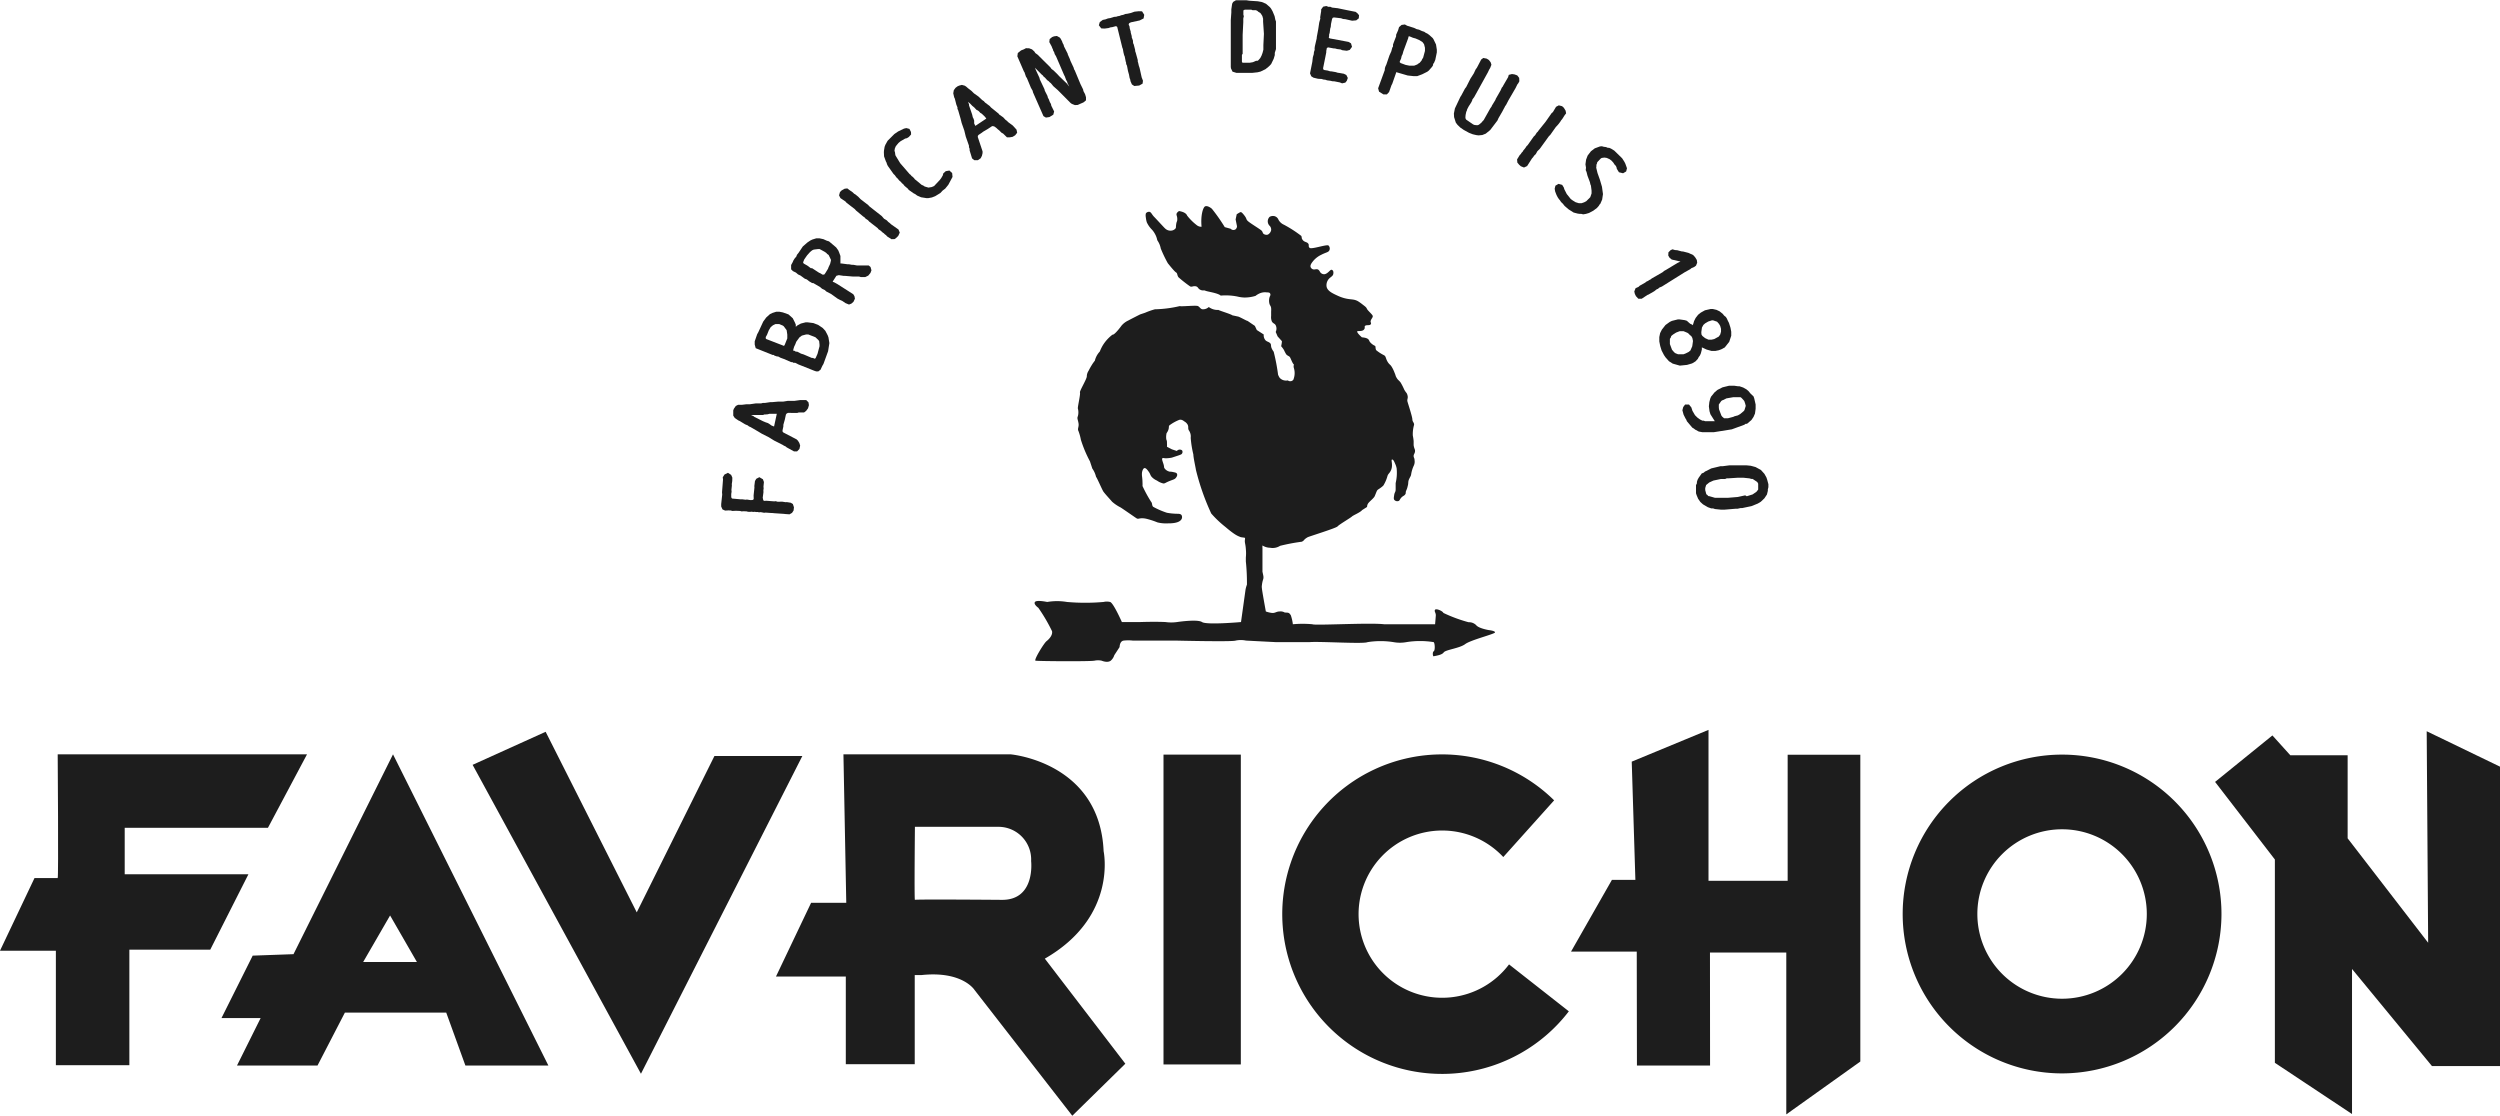 <svg preserveAspectRatio="xMidYMid meet" class="svg svg-icon favrichon svg-logo" viewBox="0 0 273.85 122.22" height="122.22px" width="273.85px" xmlns="http://www.w3.org/2000/svg">
  <title>Favrichon</title>
  <path transform="translate(-15.22 -12.86)" d="M144.32,38.42l.11,0,.17-.09Z" style="fill: #1d1d1d"></path>
      <path transform="translate(-15.22 -12.86)" d="M150.67,38.84h0l.06-.27C150.65,38.77,150.65,38.82,150.67,38.84Z" style="fill: #1d1d1d"></path>
      <polygon points="86.62 55.07 86.19 55 86.05 55.01 85.67 54.95 85.33 54.96 85.18 54.96 84.97 54.9 84.82 54.92 83.91 54.85 83.76 54.87 83.68 54.85 83.61 54.8 83.55 54.52 83.63 53.91 83.62 53.7 83.65 53.5 83.63 53.31 83.68 52.8 83.57 52.5 83.18 52.27 82.84 52.45 82.7 52.69 82.63 53.24 82.64 53.41 82.55 54.26 82.56 54.66 82.52 54.72 82.44 54.77 82.19 54.78 81.82 54.72 81.67 54.74 81.28 54.69 81.17 54.7 80.18 54.61 80.1 54.47 80.1 54.11 80.14 53.86 80.12 53.66 80.17 53.19 80.16 53.02 80.21 52.69 80.22 52.32 80.09 52.02 79.74 51.79 79.36 51.98 79.17 52.28 79.2 52.52 79.09 53.92 79.11 54.18 79 55.21 79 55.48 79.14 55.8 79.43 55.93 79.79 55.91 80.05 55.92 80.22 55.97 80.61 55.95 81.07 55.97 81.24 56.02 81.44 56 81.62 56.01 81.75 56.01 81.94 56.06 82.16 56.07 82.31 56.05 82.54 56.08 82.65 56.06 82.85 56.09 83 56.08 83.13 56.12 83.33 56.1 83.7 56.17 83.87 56.15 86.48 56.34 86.76 56.18 86.93 55.92 86.97 55.57 86.85 55.21 86.62 55.07" style="fill: #1d1d1d"></polygon>
      <path transform="translate(-15.22 -12.86)" d="M103.53,56.68h-.63l-.65.09-.16,0-.2,0-.37,0-.5.08-.18,0-.14,0h-.22l-.67.06H99.6L99,57l-.23,0-.18.05H98l-.62.09H97l-.49.06h-.24l-.2,0-.25.13-.21.3-.07.18,0,.3,0,.28.17.26.4.27.14.06.59.36.29.12.13.11.17.07.81.47.43.26.77.39.58.36.93.47.14.09.18.08.13.11.8.44.33,0,.26-.27.08-.37-.09-.28-.15-.25-.15-.15-1.46-.76-.08-.1,0-.14.09-.42,0-.18.16-.57.12-.55.08-.11.14-.07.26,0H102l.15,0h.41l.16-.05h.58l.23-.18.2-.27.1-.35-.05-.31Zm-4.21,1.56.17-.05H100l.31,0v0l-.3,1.39v0h0l-.28-.11-.25-.18-.15-.09-.22-.07L98.8,59l-.94-.47-.08-.07-.29-.14.37,0,.28,0,.27,0,.39,0,.16-.06.13,0Z" style="fill: #1d1d1d"></path>
      <path transform="translate(-15.22 -12.86)" d="M105.89,49.6l-.26-.5-.3-.32-.49-.33-.52-.2-.62-.08-.24,0-.51.13-.39.21-.17.15,0,0,0-.24-.09-.22-.24-.48-.47-.42-.62-.22-.36-.07h-.37l-.41.13-.27.13-.41.37-.33.45-.54,1.17-.12.21-.27.78,0,.35L98,51l1.85.74.12,0,.08.07.29.1.12,0,.26.14.36.13.81.35.13,0,.11.07.19,0,.36.18,1.73.69.21.07.24,0,.24-.18.2-.43.12-.2.51-1.4.14-.89-.1-.62Zm-.9,1v.19l-.22.83-.19.43-.07.09-.1,0-.13-.07-.13,0-.91-.39-.27-.08-.43-.22-.15,0-.13-.09-.14,0,0-.05v-.1l.09-.3.13-.27.1-.27.35-.48.27-.2.45-.12.26,0,.77.3.33.31.08.12Zm-3.53-1.09,0,.42-.28.7-.08.12h0L99.16,50l-.06-.07v-.15l.14-.25.2-.5.2-.33.25-.21.27-.13.13,0,.29,0,.4.17.1.08.31.42Z" style="fill: #1d1d1d"></path>
      <path transform="translate(-15.22 -12.86)" d="M110.38,41.94l-.59,0-.25,0-.44,0-.39-.07h-.16l-.32-.06h-.16l-.68-.09-.11,0,0-.06v-.13l0-.43,0-.2-.15-.41-.09-.21-.23-.32-.78-.66-.26-.08-.35-.16-.41-.09-.21,0h-.18l-.42.13-.21.1-.34.23-.49.43-.47.7-.17.21-.08.21-.15.16-.16.25-.08.19-.17.31,0,.47.2.2.33.16.23.2.26.12.48.35.22.08.25.2.34.2.12,0,.71.41.25.21.31.15.14.14.55.29.68.49.28.15.25.11.35.24.39.16.26-.1.23-.2.16-.34-.05-.27-.13-.22-1.74-1.11-.32-.18-.12-.05-.06,0v-.07l.39-.61.27-.07.53.08h.15l.83.07.21,0h.15l.19,0h.14l.21.06.33,0H110l.33-.16.24-.29.11-.29-.1-.36Zm-4.23-.17-.17.36-.06.17-.3.49-.12.15-.09,0-.1,0-.22-.14-.16-.07-.75-.49-.14,0-.39-.29-.39-.22-.06-.09v-.07l.11-.28.31-.45.33-.37.23-.19.18-.08.49-.06H105l.55.3.19.13.08.1.17.12.25.52v.1Z" style="fill: #1d1d1d"></path>
      <polygon points="97.61 24.57 97.46 24.43 97.31 24.32 97.14 24.14 96.84 23.96 96.59 23.67 95.25 22.62 95.1 22.46 94.27 21.82 94.01 21.55 93.69 21.29 93.56 21.22 93.41 21.07 93.01 20.79 92.82 20.64 92.53 20.67 92.19 20.86 92.01 21.04 91.91 21.4 92.06 21.7 92.61 22.07 92.74 22.22 93.64 22.91 93.77 23.06 94.56 23.72 94.68 23.79 94.82 23.95 95.08 24.12 95.21 24.27 96.14 24.99 96.23 25.11 96.47 25.27 96.7 25.48 96.8 25.54 96.95 25.69 97.04 25.74 97.18 25.9 97.65 26.2 98 26.19 98.24 26 98.4 25.83 98.56 25.48 98.42 25.14 97.61 24.57" style="fill: #1d1d1d"></polygon>
      <polygon points="104 18.68 103.6 18.75 103.33 18.99 103.27 19.22 103.1 19.51 102.95 19.71 102.32 20.38 102.06 20.49 101.7 20.55 101.29 20.43 101.11 20.31 100.97 20.26 100.31 19.71 100.22 19.65 100.12 19.51 99.95 19.35 99.85 19.28 99.75 19.15 99.64 19.07 98.61 17.88 98.14 17.11 98.08 17 98.03 16.65 97.98 16.53 98.02 16.27 98.13 16.01 98.42 15.66 98.65 15.47 99.15 15.18 99.33 15.14 99.56 15 99.8 14.73 99.79 14.46 99.62 14.12 99.28 14.03 99.02 14.09 98.38 14.4 97.97 14.68 97.23 15.42 96.99 15.85 96.9 16.08 96.83 16.5 96.82 16.69 96.84 17.13 97.04 17.68 97.11 17.81 97.16 17.98 97.25 18.17 97.88 19.06 98.02 19.19 98.18 19.42 98.32 19.55 98.5 19.77 98.69 19.93 98.79 20.06 98.94 20.18 99.08 20.36 99.45 20.67 99.54 20.8 100.1 21.19 100.21 21.24 100.48 21.43 100.9 21.61 101.46 21.7 101.7 21.7 102.08 21.63 102.44 21.49 103.01 21.14 103.25 20.88 103.54 20.66 103.88 20.24 104.34 19.38 104.3 18.96 104 18.68" style="fill: #1d1d1d"></polygon>
      <path transform="translate(-15.22 -12.86)" d="M126.16,26.61l-.53-.39-.08-.1-.19-.14-.25-.27-.42-.29-.08-.11-.84-.68-.14-.16-.51-.38-.13-.15-.18-.12-.39-.37-.52-.37-.26-.26-.39-.3-.18-.16-.16-.11-.33-.09-.3.08-.18.08-.21.16-.19.26-.06.34.1.44.07.14.17.67.12.29v.16l.08.17.26.9.12.48.29.83.16.66.35,1,0,.16.07.18,0,.17.27.88.25.2h.38l.31-.21.14-.27.07-.3v-.19l-.52-1.56v-.13l.08-.11.36-.24.14-.11.51-.3.47-.31.13,0,.15.05.21.16.16.15.12.09.27.27.17.09.42.41.33,0,.29-.05.28-.17.22-.28-.07-.34Zm-2.9-.76-1.2.8h0l0,0-.13-.27,0-.31-.07-.21-.08-.15-.07-.3-.34-1v-.11l-.11-.29.27.24.2.21.21.17.23.25.19.1.1.08.13.15.18.11.35.34Z" style="fill: #1d1d1d"></path>
      <polygon points="112.93 9.62 113.11 9.93 113.16 10.13 114.3 12.72 114.57 12.88 114.96 12.82 115.38 12.56 115.47 12.21 115.16 11.58 115.12 11.39 115 11.18 114.88 10.86 114.79 10.71 114.74 10.51 114.45 9.94 114.41 9.77 113.89 8.67 113.87 8.54 113.46 7.65 113.37 7.42 114.12 8.18 114.23 8.26 114.3 8.37 114.47 8.51 114.72 8.79 114.87 8.89 114.99 9.02 115.11 9.11 115.38 9.44 115.88 9.88 117.27 11.28 117.41 11.38 117.74 11.51 118.03 11.5 118.68 11.22 118.96 10.99 118.96 10.65 118.86 10.32 118.68 9.98 118.64 9.79 118.35 9.2 117.73 7.71 117.65 7.58 117.61 7.42 117.25 6.65 117.2 6.49 116.97 5.97 116.95 5.87 116.55 5.08 116.51 4.91 116.4 4.71 116.34 4.53 116.18 4.23 116.08 4.11 115.77 3.94 115.46 3.98 115.25 4.06 114.98 4.28 114.94 4.61 115.2 5.09 115.27 5.28 115.33 5.39 115.37 5.55 115.47 5.71 115.53 5.92 115.68 6.17 116.57 8.24 116.63 8.34 116.78 8.75 116.89 8.94 116.95 9.15 117.09 9.39 117.12 9.47 116.84 9.13 116.05 8.37 115.8 8.1 115.41 7.72 115.18 7.55 115.07 7.39 113.66 5.99 113.41 5.81 113.31 5.65 113.05 5.41 112.73 5.29 112.38 5.28 112.16 5.4 111.85 5.52 111.49 5.81 111.44 6.17 112.16 7.83 112.22 7.91 112.38 8.39 112.49 8.56 112.93 9.62" style="fill: #1d1d1d"></polygon>
      <polygon points="121 3.13 121.44 3.07 121.63 3 121.85 2.97 122.21 2.87 122.31 2.89 122.38 2.95 122.94 5.22 123 5.37 123.06 5.73 123.14 6.05 123.2 6.18 123.31 6.74 123.35 6.85 123.36 7.01 123.45 7.2 123.56 7.78 123.67 8.17 123.74 8.56 123.79 8.66 123.84 8.91 123.99 9.25 124.25 9.42 124.79 9.37 125.16 9.16 125.2 8.84 125.06 8.48 124.83 7.44 124.75 7.21 124.67 6.86 124.63 6.74 124.63 6.58 124.41 5.78 124.35 5.61 124.34 5.45 124.18 4.84 124.12 4.73 124.1 4.43 123.97 4.09 123.97 3.96 123.86 3.56 123.86 3.47 123.75 3.1 123.73 2.9 123.64 2.71 123.64 2.66 123.67 2.57 123.76 2.5 123.9 2.44 124.84 2.24 125.27 2.02 125.34 1.62 125.1 1.24 124.73 1.23 124.27 1.28 123.88 1.42 123.47 1.51 123.28 1.53 123.03 1.63 122.81 1.67 122.65 1.74 122.42 1.78 122.28 1.83 122.03 1.85 121.62 1.98 121.36 2.02 121.1 2.12 120.8 2.18 120.47 2.42 120.37 2.77 120.63 3.11 121 3.13" style="fill: #1d1d1d"></polygon>
      <path transform="translate(-15.22 -12.86)" d="M150.06,20.35l.17.36.42.13.49,0,.23,0,.81,0h.23l.56-.06.33-.08.54-.26.38-.31.24-.25.28-.58.12-.4,0-.25.13-.41,0-.53v-.32l0-.21V16.1l0-.17v-.15l0-.22v-.35l-.07-.19-.08-.39-.22-.53-.17-.3-.12-.15-.44-.38-.45-.19L153,13l-.92-.06-.32-.05-.23,0-.93,0-.3.18-.11.2-.09.61,0,.34-.06.85,0,.17,0,.14,0,.21,0,.17,0,.16,0,.17v.77l0,.29,0,.14,0,.29,0,.22,0,.18v.17l0,.21,0,.11,0,.18v.58l0,.11v.33l0,.18,0,.21,0,.13Zm1.28-1.6,0-.55,0-.15,0-.18V17l0-.32.07-1.39,0-.41.06-.25-.05-.15,0-.39V14l.15-.08.14,0,.58,0,.14.06.23,0,.14,0,.16.08.11.1.19.11.08.09.16.26.08.29,0,.21,0,.13.09,1.32-.06,1.23,0,.18v.32l-.09.35-.11.3-.14.27-.21.24-.09.06-.16,0-.34.15-.34.06-.75,0-.06,0-.06-.11v-.36l0-.19v-.2Z" style="fill: #1d1d1d"></path>
      <polygon points="143.88 8.51 144.38 8.63 144.76 8.65 145 8.72 145.16 8.73 145.37 8.8 145.75 8.85 145.95 8.9 146.17 8.91 146.77 9.03 147.01 9.13 147.37 9.05 147.53 8.85 147.64 8.54 147.48 8.22 147.21 8.08 146.71 7.99 146.54 7.97 146.32 7.9 145.86 7.82 145.69 7.81 145.44 7.73 145.06 7.67 144.96 7.61 144.93 7.48 145.18 6.24 145.28 5.73 145.28 5.58 145.33 5.34 145.34 5.26 145.48 5.19 146.07 5.3 146.25 5.31 146.46 5.37 146.85 5.42 147.03 5.5 147.53 5.56 147.85 5.47 148.1 5.13 147.99 4.75 147.72 4.59 145.69 4.21 145.57 4.16 145.56 4.08 145.59 3.96 145.59 3.79 145.65 3.61 145.71 3.14 145.77 2.95 145.8 2.62 145.92 2.06 146 1.94 146.13 1.91 146.9 2 147.12 2.08 147.36 2.1 148.11 2.27 148.56 2.23 148.84 2.01 148.87 1.67 148.71 1.47 148.5 1.3 147.59 1.12 146.53 0.9 145.92 0.83 145.71 0.74 145.52 0.75 145.29 0.66 144.94 0.73 144.72 1.03 144.72 1.22 144.61 1.9 144.63 2.04 144.51 2.46 144.4 3.2 144.24 4.06 144.23 4.21 144.03 5.07 144 5.29 144.01 5.46 143.93 5.7 143.91 5.93 143.81 6.27 143.75 6.78 143.5 8.04 143.64 8.36 143.88 8.51" style="fill: #1d1d1d"></polygon>
      <path transform="translate(-15.22 -12.86)" d="M166.76,23.2l.38,0,.24-.26.26-.74.09-.17.41-1.17v-.08l0,0h.08l1.2.35.65.07.39,0L171,21l.56-.28.17-.13.36-.41.11-.18,0-.13.1-.12.14-.33.17-.82V18.3l-.09-.57-.28-.58-.09-.13-.38-.34-.21-.15-.16-.07-.17-.12-.25-.08-.32-.15-.27-.06-.26-.13-.77-.24-.25-.14-.36.05-.28.24-.1.34-.22.5,0,.17-.24.62-.1.28,0,.21-.08.13-.11.41-.2.44-.34,1-.12.26-.05.21,0,.13-.73,2,.1.37Zm1.79-3.61.14-.3.07-.3.1-.2.08-.3.55-1.49,0-.1.06-.06.07,0L170,17l.27.07.42.18.35.22.17.23.1.39v.35l-.2.74-.11.17-.06.14-.21.25-.15.09-.11.09-.33.13H170l-.22,0h-.19l-.4-.08-.54-.2-.1-.09Z" style="fill: #1d1d1d"></path>
      <polygon points="166.32 9.11 166.43 8.9 166.41 8.53 166.2 8.26 165.9 8.15 165.62 8.11 165.27 8.2 165.2 8.45 164.66 9.38 164.62 9.47 164.51 9.6 164.37 9.91 163.84 10.84 163.81 10.94 163.43 11.56 163.38 11.68 163.25 11.86 162.52 13.16 162.39 13.29 162.31 13.4 162.05 13.62 161.96 13.68 161.82 13.72 161.52 13.69 161.37 13.63 160.6 13.1 160.54 12.99 160.52 12.87 160.54 12.6 160.61 12.26 160.69 12.08 160.71 11.98 160.87 11.67 161.17 11.2 161.26 11.01 161.29 10.89 161.48 10.64 162.99 7.91 163.12 7.63 163.24 7.43 163.37 7.09 163.29 6.83 163.09 6.57 162.85 6.42 162.48 6.35 162.25 6.52 161.79 7.4 161.64 7.61 161.44 8.04 161.07 8.62 160.61 9.53 160.47 9.71 160.07 10.46 159.97 10.61 159.37 11.88 159.26 12.43 159.28 12.83 159.47 13.43 159.65 13.67 159.96 13.97 160.35 14.24 160.92 14.55 161.33 14.71 161.72 14.8 161.96 14.83 162.37 14.79 162.75 14.64 163.24 14.24 164.03 13.2 164.14 12.95 164.58 12.19 164.71 11.94 164.82 11.74 164.88 11.61 164.96 11.52 165.23 11 166.02 9.64 166.21 9.25 166.32 9.11" style="fill: #1d1d1d"></polygon>
      <polygon points="170.68 13.64 170.93 13.31 171 13.19 171.14 13.02 171.4 12.61 171.55 12.42 171.5 12.13 171.3 11.8 171.11 11.63 170.75 11.54 170.45 11.7 170.11 12.27 169.96 12.4 169.31 13.33 168.54 14.29 168.47 14.4 168.32 14.55 168.16 14.81 168.01 14.95 167.33 15.91 167.22 16.01 167.06 16.25 166.86 16.49 166.81 16.59 166.66 16.75 166.6 16.86 166.47 16.99 166.18 17.46 166.21 17.81 166.41 18.05 166.59 18.21 166.94 18.35 167.28 18.19 167.81 17.36 167.95 17.2 168.05 17.05 168.23 16.88 168.4 16.57 168.67 16.3 169.66 14.93 169.82 14.77 170.42 13.92 170.68 13.64" style="fill: #1d1d1d"></polygon>
      <polygon points="177.94 17.73 177.69 17.34 176.83 16.5 176.49 16.29 176.29 16.2 176.08 16.18 175.93 16.11 175.68 16.08 175.47 16.02 175.26 16.04 174.69 16.25 174.27 16.57 173.91 17.04 173.74 17.49 173.67 18 173.73 18.37 173.7 18.63 173.79 18.84 173.89 19.24 174.16 19.96 174.21 20.19 174.27 20.33 174.34 20.88 174.34 21.19 174.2 21.6 173.76 22.04 173.53 22.16 173.24 22.26 172.95 22.26 172.59 22.15 172.28 21.96 172.06 21.8 171.62 21.25 171.36 20.74 171.3 20.54 171.12 20.25 170.72 20.14 170.38 20.34 170.3 20.67 170.35 20.97 170.5 21.36 170.63 21.61 170.77 21.82 170.87 21.93 171 22.13 171.19 22.31 171.39 22.56 171.82 22.93 172.37 23.28 172.83 23.4 173.07 23.43 173.22 23.43 173.42 23.48 173.72 23.43 174.06 23.33 174.53 23.08 174.93 22.78 175.14 22.54 175.22 22.4 175.3 22.32 175.5 21.86 175.59 21.26 175.48 20.46 175.25 19.68 174.99 18.95 174.85 18.37 174.87 18.2 174.87 18.05 174.94 17.89 174.96 17.77 175.34 17.37 175.45 17.3 175.75 17.26 176.01 17.3 176.32 17.44 176.53 17.6 176.72 17.81 176.87 18.04 177 18.17 177.07 18.32 177.11 18.5 177.34 18.87 177.79 18.98 178.13 18.78 178.22 18.43 178.04 17.93 177.94 17.73" style="fill: #1d1d1d"></polygon>
      <polygon points="184.53 29.83 185.16 29.48 185.27 29.38 185.59 29.24 185.78 29.1 185.91 28.78 185.87 28.48 185.68 28.17 185.47 27.94 184.95 27.7 184.37 27.55 184.21 27.54 183.73 27.41 183.47 27.39 183.21 27.31 183 27.4 182.76 27.64 182.74 27.99 182.88 28.23 183.12 28.43 184.08 28.65 183.76 28.8 182.5 29.56 182.28 29.68 182.12 29.82 180.92 30.51 180.83 30.59 180.62 30.7 180.53 30.77 180.38 30.83 180.21 30.96 179.61 31.3 179.49 31.42 179.16 31.57 179.02 31.93 179.08 32.19 179.2 32.44 179.46 32.72 179.84 32.72 180.46 32.31 180.57 32.27 181.21 31.9 181.49 31.68 181.61 31.64 181.77 31.5 182.04 31.39 184.53 29.83" style="fill: #1d1d1d"></polygon>
      <path transform="translate(-15.22 -12.86)" d="M200.33,52.74l.24-.07.37-.22.26-.28.1-.2.13-.17.1-.23.11-.42,0-.24.52.24.53.15.44,0,.35-.07.28-.1.39-.21.49-.62.22-.66,0-.44-.08-.43-.17-.54-.13-.25-.09-.21-.12-.19-.19-.15-.15-.19-.35-.28-.34-.16-.39-.09h-.26l-.61.14-.45.25-.3.24-.27.35-.17.34-.14.46-.07-.07-.22-.1-.14-.12L200,48l-.22-.07-.56-.08H199l-.64.16-.23.11-.47.34-.4.51-.19.38-.09.43,0,.23v.25l.1.5.15.49.26.5.16.24.39.44.41.26.78.22.79-.08Zm1.25-3.49.07-.51.16-.29.19-.17.34-.2.4-.13.13,0,.44.15.21.24.13.22.09.32,0,.12,0,.19-.09.32-.16.22L203,50l-.31.07-.32,0L202,49.9l-.3-.24-.1-.16Zm-1.19,2-.19.16-.34.17-.24.09-.46,0-.12,0-.3-.12-.13-.1-.24-.28-.23-.62,0-.31V50.1l0-.12.13-.21,0-.09.22-.18.33-.21.39-.15.24,0,.19,0,.43.18.11.08.16.17.14.1.12.21.07.33-.08.58Z" style="fill: #1d1d1d"></path>
      <path transform="translate(-15.22 -12.86)" d="M201.68,60.2l.26,0h.14l.19,0h.7l1.95-.31,1.37-.5.15-.11.15,0,.48-.41.23-.34.16-.37.07-.53,0-.46-.15-.66-.08-.23L207,56l-.28-.33-.21-.17-.34-.19-.41-.14h-.17l-.42-.06-.54,0-.73.18-.55.28-.32.27-.38.47-.09.21-.1.39-.05.46.07.54.1.33.48.76,0,0h-.34l-.31,0L202,59l-.15-.06-.15,0-.26-.13-.29-.21-.26-.26-.28-.48-.12-.37-.26-.32-.42,0-.21.28-.09.35.13.48.21.42.09.14L200,59l.59.7.18.11.14.11.39.21Zm1.82-2.72V57.3l0-.13.27-.39.11-.07.14-.05.31-.16.75-.13h.32l.34,0,.14,0,.11.08.22.24.08.1.09.26.07.27-.14.46-.07.1-.39.33-.26.15-.38.1-.12.06-.6.16h-.2l-.21,0-.21-.18-.09-.12-.26-.69Z" style="fill: #1d1d1d"></path>
      <path transform="translate(-15.22 -12.86)" d="M208.79,65.38l-.08-.23-.22-.39-.38-.42-.59-.32-.52-.14-.5-.05-.18,0H206l-.16,0-.18,0-.18,0-.15,0h-.65l-.77.1-.24,0-1,.24-.5.26-.18.08-.15.13-.21.08-.34.48-.12.22-.07.23v.15L201,66l0,.55,0,.34.06.19.17.41.25.36.29.26.53.31.37.13h.2l.21.07.67.07h.14l.21,0,1.2-.1h.24l.36-.08h.18l1-.21.69-.28.33-.2.39-.37.28-.42.1-.4v-.16l.06-.24V65.9Zm-2.4,1.74-.82.18-1.09.09-.16,0h-.87l-.22,0h-.15l-.63-.18-.09,0-.13-.14-.1-.07-.12-.45,0-.23.1-.33.34-.28.46-.21.81-.17.29,0h.18l.17-.07h.15l1.09-.07.38,0,.19,0,.68.07.21.06h.14l.51.34.1.18,0,.49,0,.16-.19.24-.42.29-.64.2Z" style="fill: #1d1d1d"></path>
      <path transform="translate(-15.22 -12.86)" d="M155,83.2s3.34,0,3.66,0c1.11-.1,5.9.22,6.36,0a9,9,0,0,1,2.85,0,3.88,3.88,0,0,0,1.4,0,9.37,9.37,0,0,1,3,0c.14.16.16.91,0,1s-.1.59,0,.55.89-.12,1.09-.42,1.74-.45,2.35-.91,3.22-1.1,3.27-1.28-.68-.26-.68-.26-1.1-.18-1.38-.54a1.1,1.1,0,0,0-.83-.32A16.3,16.3,0,0,1,173.33,80c-.09-.22-.79-.51-.91-.35s.07.31.08.59c0,.1-.08,1-.08,1h-5.59c-1.63-.19-7.64.16-7.85,0a11.72,11.72,0,0,0-2.14,0,4.63,4.63,0,0,0-.23-1c-.18-.23-.16-.28-.65-.28a.9.9,0,0,0-.57-.12c-.37,0-.49.2-.85.16a3,3,0,0,1-.66-.16s-.43-2.34-.43-2.54a1,1,0,0,1,0-.34,3.11,3.11,0,0,1,.15-.68c.05-.26,0-.35-.09-.8,0-.15,0-.42,0-1,0-1,0-1.39,0-1.57a2,2,0,0,1,0-.3,1.59,1.59,0,0,0,.83.25,1.51,1.51,0,0,0,1.1-.21,21.11,21.11,0,0,1,2.38-.45.72.72,0,0,0,.3-.25,1.91,1.91,0,0,1,.34-.24c.16-.09,3.13-1,3.28-1.19s1.4-.92,1.57-1.08.91-.44,1.11-.7l.55-.35a.68.68,0,0,1,.14-.42c.18-.23.6-.54.7-.77.22-.53.22-.57.3-.66s.31-.18.64-.49a4,4,0,0,0,.44-1c.08-.3.22-.32.36-.6.32-.6,0-1.21.15-1.25s.28.31.34.45a2,2,0,0,1,.17.52,4.88,4.88,0,0,1-.11,1.61c0,.31,0,.33,0,.67s-.11.3-.16.63-.06.4,0,.52a.43.43,0,0,0,.48.14c.14-.06.12-.18.31-.38s.31-.18.42-.35,0-.17.11-.42.11-.28.18-.56,0-.4.14-.7.19-.31.22-.53a3.53,3.53,0,0,1,.29-.94,1,1,0,0,0,.08-.59c0-.25-.1-.26-.1-.46s.12-.25.15-.49-.09-.27-.15-.7c0-.18,0-.16,0-.45a5.72,5.72,0,0,0-.09-.6,3.67,3.67,0,0,1,.14-1.18c0-.27-.18-.3-.19-.6s-.45-1.64-.53-1.92.09-.37,0-.7-.12-.21-.36-.63a6.66,6.66,0,0,0-.39-.77c-.2-.27-.28-.25-.44-.52s-.06-.16-.23-.56a3.79,3.79,0,0,0-.3-.63c-.17-.28-.23-.23-.41-.49-.29-.43-.2-.67-.45-.8a4.42,4.42,0,0,1-.86-.56c-.12-.28,0-.42-.17-.49s-.5-.32-.58-.53-.26-.33-.81-.38c-.48-.43-.54-.59-.5-.66s.52.05.72-.18,0-.29.14-.42.51,0,.61-.17-.06-.18,0-.39.25-.36.22-.52-.54-.58-.63-.77-.14-.22-.45-.46a5.79,5.79,0,0,0-.53-.38c-.5-.28-.77-.14-1.54-.35a4.62,4.62,0,0,1-.74-.28c-.56-.26-1.1-.52-1.17-1a1.05,1.05,0,0,1,.12-.63c.21-.39.57-.43.62-.74s-.06-.42-.2-.45-.43.48-.81.49a.53.53,0,0,1-.44-.25c-.16-.29-.25-.33-.57-.28a.41.41,0,0,1-.46-.24c-.09-.22.12-.48.26-.66a2.58,2.58,0,0,1,.9-.7c.53-.28.78-.26.89-.49a.46.46,0,0,0-.1-.53c-.23-.14-1.91.47-2.08.25s0-.27-.14-.46-.4-.14-.59-.38-.07-.26-.17-.46a13.41,13.41,0,0,0-1.89-1.22,1.24,1.24,0,0,1-.61-.56.65.65,0,0,0-.42-.38.74.74,0,0,0-.54.07.69.69,0,0,0-.2.38.7.7,0,0,0,.22.63.59.59,0,0,1,.14.46.72.72,0,0,1-.36.48.55.55,0,0,1-.45-.07c-.14-.1-.09-.23-.25-.38s-1.17-.76-1.45-1-.11-.25-.43-.66-.37-.35-.42-.35-.33.18-.41.23l-.12.57.15.74a.45.45,0,0,1-.17.35.41.41,0,0,1-.52-.07l-.65-.18a19.21,19.21,0,0,0-1.4-2c-.15-.14-.5-.37-.74-.28s-.52,1-.4,2.24a.79.79,0,0,1-.48-.14,5.94,5.94,0,0,1-1.1-1.08c-.07-.19-.29-.4-.88-.5a.57.57,0,0,0-.29.32c0,.19.09.26.09.56s-.07.21-.12.56,0,.35-.07.46a.67.67,0,0,1-.44.24.84.84,0,0,1-.71-.24c-.1-.08-.93-1-1.19-1.26s-.33-.54-.54-.56a.44.44,0,0,0-.37.17c0,.06-.06.14,0,.49a2.86,2.86,0,0,0,.1.49,2.77,2.77,0,0,0,.53.77,2.23,2.23,0,0,1,.34.46,2.3,2.3,0,0,1,.18.38c.1.28.06.29.14.42a2.26,2.26,0,0,1,.34.84,14,14,0,0,0,.77,1.61c.13.16.7.88.89,1s.1.25.27.53a13.37,13.37,0,0,0,1.27,1c.19.12.34-.06.63,0s.22.26.52.39.33,0,.55.1,1.34.24,1.67.53a6.42,6.42,0,0,1,1.81.1,3.63,3.63,0,0,0,.76.11,4,4,0,0,0,1.24-.18,2,2,0,0,1,.47-.28,1.46,1.46,0,0,1,.78-.1c.16,0,.32,0,.37.17s-.05.19-.11.46a1.37,1.37,0,0,0,0,.55c.05.26.16.26.2.53a2.32,2.32,0,0,1,0,.38c0,.28,0,.32,0,.49a1.23,1.23,0,0,0,.08.6c.13.24.31.21.42.42a.83.83,0,0,1,0,.73l.21.49.47.52c0,.19-.05.38-.08.56a2.53,2.53,0,0,1,.31.42,3.7,3.7,0,0,0,.24.46c.19.21.33.17.43.35s.27.68.42.77a.59.59,0,0,0,0,.41,1.91,1.91,0,0,1-.07,1.26.43.43,0,0,1-.6.07,1,1,0,0,1-.39,0,.93.93,0,0,1-.5-.28,1.6,1.6,0,0,1-.18-.35,21.6,21.6,0,0,0-.48-2.51,1.88,1.88,0,0,1-.24-.42c-.1-.28,0-.38-.16-.53s-.33-.14-.5-.31a.83.83,0,0,1-.19-.63l-.76-.49-.21-.45-.82-.56c.05.08-.77-.39-1-.46l-.65-.14c-.14-.13-1.39-.5-1.52-.59a1.61,1.61,0,0,1-1.06-.32.92.92,0,0,1-.65.25c-.25,0-.32-.24-.53-.35s-1.78.07-2,0a13,13,0,0,1-2.72.35,8,8,0,0,0-1.08.38l-.54.18s-1.09.55-1.28.66a2.17,2.17,0,0,0-.75.56c-.07.1-.78,1.06-1,1a4.41,4.41,0,0,0-.57.52,4.26,4.26,0,0,0-.52.7,4.86,4.86,0,0,0-.3.63,2.2,2.2,0,0,0-.54,1,4.38,4.38,0,0,0-.32.45c-.15.24-.27.46-.37.66a1.12,1.12,0,0,0-.19.6c0,.31-.82,1.62-.75,1.78s-.27,1.62-.23,1.75a1.61,1.61,0,0,1,0,.84c-.11.25,0,.35.07.77s-.15.6,0,.87a5.49,5.49,0,0,1,.26.94,13.53,13.53,0,0,0,1,2.38c.08.26.17.51.25.77a2.62,2.62,0,0,1,.41.91c.12.13.65,1.38.8,1.61s.87,1,.95,1.11a4.39,4.39,0,0,0,.93.63c.22.13,1.56,1.07,1.75,1.19s.25,0,.62,0a2.2,2.2,0,0,1,.52.07,8.61,8.61,0,0,1,1.15.38,3.68,3.68,0,0,0,1.08.11c.43,0,1.34,0,1.58-.49a.46.46,0,0,0,0-.39c-.09-.17-.34-.17-.44-.17a7,7,0,0,1-1.17-.11,8.52,8.52,0,0,1-1.52-.66c-.16-.19-.06-.37-.23-.56a14.81,14.81,0,0,1-.93-1.71,3.1,3.1,0,0,0,0-.39,5.75,5.75,0,0,0-.05-.66,1.72,1.72,0,0,1,0-.46s.07-.4.25-.45.39.26.52.45.13.31.27.49a1.69,1.69,0,0,0,.59.42,1.94,1.94,0,0,0,.71.32c.2,0,.18-.08.8-.32.31-.12.43-.14.55-.28s.2-.31.14-.45-.2-.15-.47-.21-.29,0-.45-.07a.88.88,0,0,1-.46-.35c-.07-.12,0-.15-.13-.53s-.15-.48-.09-.55.14,0,.39,0a3.64,3.64,0,0,0,.64-.07l.64-.21c.35-.12.43-.15.48-.24a.31.31,0,0,0,0-.35.42.42,0,0,0-.57.07l-.54-.18-.54-.28a3.29,3.29,0,0,0,0-.38c0-.2,0-.25-.07-.42a1.65,1.65,0,0,1,0-.53c0-.21.11-.21.22-.52s0-.42.15-.52a4.7,4.7,0,0,1,1-.56c.2-.09.42,0,.58.14a.92.92,0,0,1,.39.38c.12.26,0,.37.12.6a1.16,1.16,0,0,1,.21.83,11.18,11.18,0,0,0,.29,1.82c0,.35.25,1.44.28,1.68a26,26,0,0,0,1.68,4.79,11.58,11.58,0,0,0,1.55,1.47c1.11.95,1.41,1,1.58,1.08s.37.06.57.12l0,.14c-.07.38.05.46.09,1.08a4.76,4.76,0,0,1,0,.93c0,.14,0,.25,0,.43a22.66,22.66,0,0,1,.12,2.54,3.55,3.55,0,0,0-.15.52L151.16,81s-3.76.34-4.27,0-2.74,0-2.74,0a4.44,4.44,0,0,1-1.25,0c-1.18-.06-2.79,0-2.79,0h-2s-.93-2.11-1.29-2.2a1.51,1.51,0,0,0-.72,0,23,23,0,0,1-4,0,6.42,6.42,0,0,0-2.17,0s-1.15-.25-1.34,0,.37.64.37.64A18.47,18.47,0,0,1,130.46,82c.09.44-.33.88-.61,1.1s-1.41,2.07-1.2,2.13,6,.1,6.46,0a1.89,1.89,0,0,1,.78,0s.64.28,1,0a1.28,1.28,0,0,0,.39-.6l.58-.89s0-.65.45-.71a4.58,4.58,0,0,1,1,0H144s6.25.15,6.57,0a2.79,2.79,0,0,1,1.14,0" style="fill: #1d1d1d"></path>
      <path transform="translate(-15.22 -12.86)" d="M48.85,95.49H21.54s.1,13.55,0,13.55H19L15.22,117h6.12v12.54h8.05V116.89h8.86l4.18-8.26H28.88v-5.09H44.57Z" style="fill: #1d1d1d"></path>
      <path transform="translate(-15.22 -12.86)" d="M58.27,95.49l-10.9,21.89-4.47.16-3.42,6.84h4.29l-2.59,5.2H50l3-5.8h11.1l2.1,5.8h9.09ZM55,118.24l2.95-5.1,2.94,5.1Z" style="fill: #1d1d1d"></path>
      <polygon points="51.77 83.78 59.77 80.16 69.75 99.94 78.26 82.81 87.89 82.81 70.21 117.62 51.77 83.78" style="fill: #1d1d1d"></polygon>
      <path transform="translate(-15.22 -12.86)" d="M129.67,117.87c8-4.59,6.44-11.77,6.44-11.77-.42-9.77-10.19-10.61-10.19-10.61H107.61l.31,16.26h-3.85l-3.85,8.08h7.65v9.6h7.55v-9.76h.74c4.49-.48,5.81,1.63,5.81,1.63l10.71,13.78,5.81-5.7ZM125,111.43s-9.48-.08-9.56,0,0-8,0-8h9.14a3.58,3.58,0,0,1,3.59,3.75S128.67,111.43,125,111.43Z" style="fill: #1d1d1d"></path>
      <rect height="33.94" width="8.47" y="82.66" x="127.45" style="fill: #1d1d1d"></rect>
      <path transform="translate(-15.22 -12.86)" d="M179.89,106.74a9.16,9.16,0,1,0,.63,11.76l6.55,5.14a17.5,17.5,0,1,1-1.61-23.11Z" style="fill: #1d1d1d"></path>
      <polygon points="178.74 83.43 187.15 79.95 187.15 96.48 195.82 96.48 195.82 82.67 203.78 82.67 203.78 116.28 195.67 122.07 195.67 104.34 187.31 104.34 187.32 116.72 179.31 116.72 179.29 104.24 172.09 104.24 176.57 96.38 179.14 96.38 178.74 83.43" style="fill: #1d1d1d"></polygon>
      <path transform="translate(-15.22 -12.86)" d="M241.1,130.44A17.46,17.46,0,1,1,258.56,113,17.49,17.49,0,0,1,241.1,130.44Zm0-26.74a9.28,9.28,0,1,0,9.28,9.28A9.28,9.28,0,0,0,241.1,103.7Z" style="fill: #1d1d1d"></path>
      <polygon points="265.82 80.1 273.85 83.98 273.85 116.78 266.4 116.78 257.64 106.14 257.64 122.03 249.19 116.42 249.19 94.15 242.64 85.65 248.92 80.56 250.88 82.73 257.16 82.73 257.16 91.83 265.98 103.27 265.82 80.1" style="fill: #1d1d1d"></polygon>
</svg>